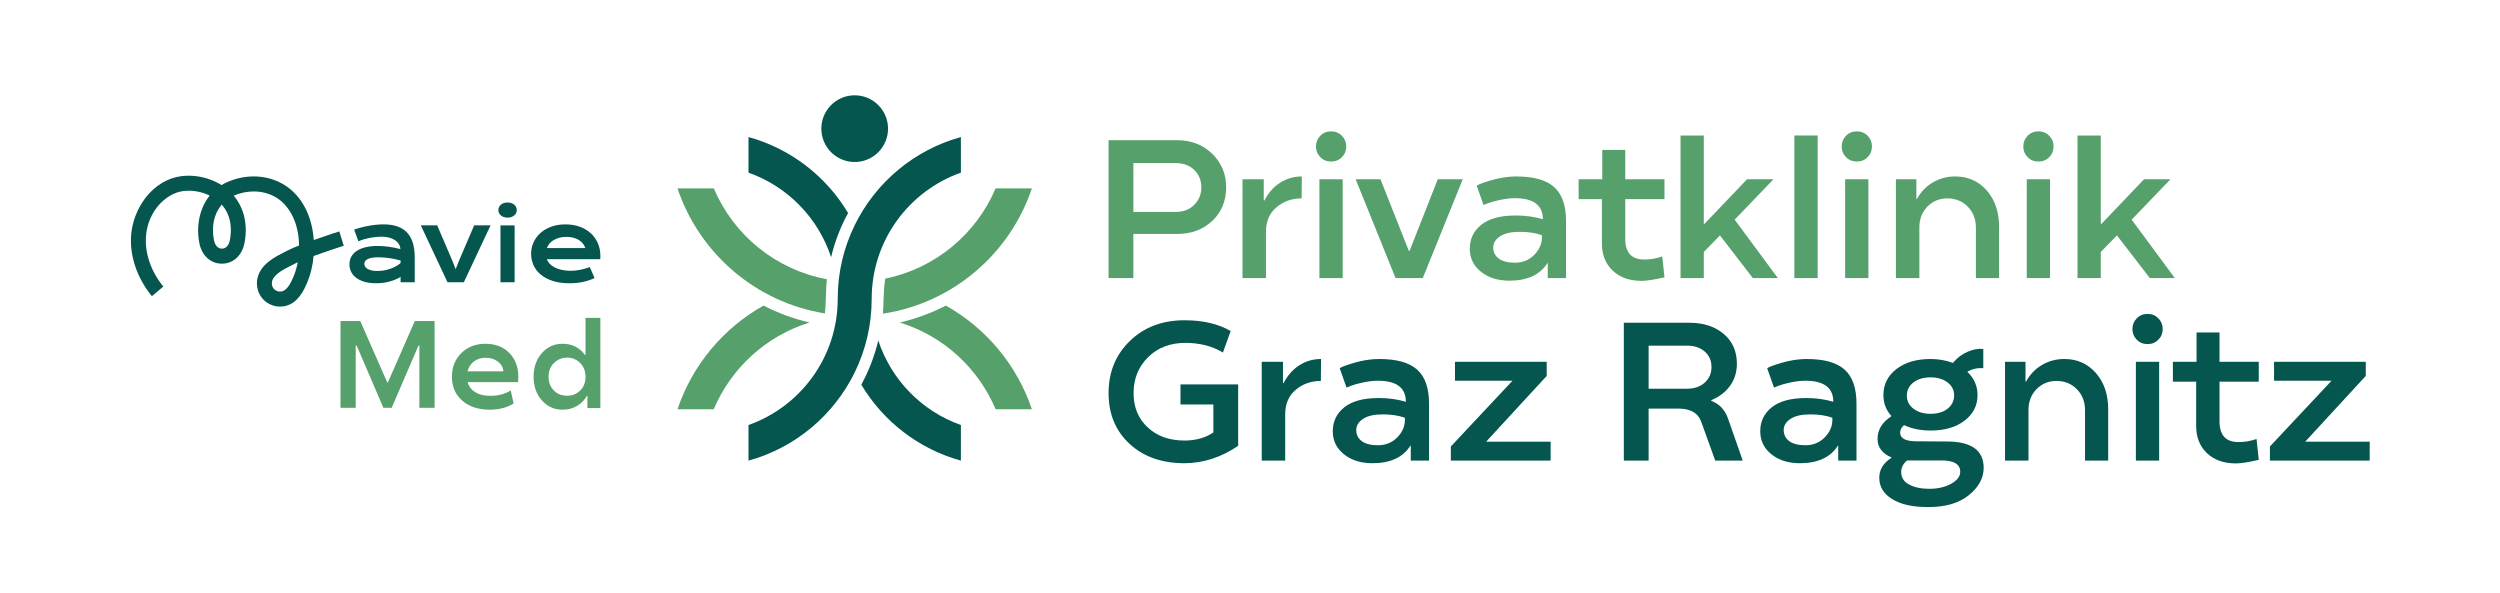 <?xml version="1.0" encoding="UTF-8"?><svg id="PKGR" xmlns="http://www.w3.org/2000/svg" viewBox="0 0 1218.859 289.306"><defs><style>.cls-1{fill:#55a06b;}.cls-2{fill:#05564e;}</style></defs><polygon class="cls-1" points="211.879 198.829 211.879 156.542 202.227 156.542 189.121 186.43 188.791 186.43 188.761 186.361 175.656 156.542 166.004 156.542 166.004 198.829 173.421 198.829 173.421 168.466 173.882 168.466 173.912 168.537 186.928 198.829 190.955 198.829 204.032 168.466 204.462 168.466 204.462 198.829 211.879 198.829"/><path class="cls-1" d="M236.67,167.604c4.784,0,8.658,1.482,11.623,4.448,2.945,3.005,4.418,6.889,4.418,11.653,0,.198-.05,1.067-.148,2.609h-24.581c.593,2.096,1.833,3.731,3.721,4.907,1.888,1.176,4.294,1.764,7.22,1.764,4.052,0,7.413-.889,10.081-2.668l1.394,6.375c-3.104,1.997-6.949,3.014-11.534,3.054-5.673,0-10.18-1.482-13.521-4.448-3.341-2.925-5.011-6.79-5.011-11.594,0-4.704,1.542-8.569,4.625-11.594,3.064-3.004,6.968-4.507,11.712-4.507ZM227.923,181.036h17.494c-.118-1.878-1.008-3.459-2.669-4.744-1.66-1.245-3.667-1.868-6.019-1.868-2.214,0-4.102.593-5.663,1.779-1.562,1.186-2.609,2.797-3.143,4.833Z"/><path class="cls-1" d="M274.291,167.604c4.606,0,8.273,1.849,11.001,5.545h.178v-18.176h7.235v43.972h-6.316v-6.019h-.178c-1.245,2.155-2.906,3.83-4.981,5.026s-4.369,1.794-6.879,1.794c-4.092,0-7.482-1.512-10.17-4.537-2.689-3.005-4.032-6.849-4.032-11.534,0-4.645,1.344-8.49,4.032-11.534,2.688-3.025,6.059-4.537,10.111-4.537ZM276.486,192.926c2.589,0,4.734-.86,6.434-2.58,1.7-1.739,2.55-3.953,2.55-6.642,0-2.728-.86-4.961-2.58-6.701-1.72-1.759-3.854-2.639-6.404-2.639-2.59.04-4.744.929-6.464,2.669-1.72,1.76-2.58,3.983-2.58,6.671s.86,4.912,2.58,6.671c1.7,1.74,3.854,2.59,6.464,2.55Z"/><polygon class="cls-2" points="224.025 126.545 222.161 131.221 220.296 126.545 213.142 109.862 205.148 109.862 218.175 137.61 226.146 137.61 239.173 109.862 231.18 109.862 224.025 126.545"/><path class="cls-2" d="M250.735,99.806c-.388-.329-.859-.591-1.41-.787-.55-.195-1.176-.294-1.875-.294-.685,0-1.303.099-1.854.294-.55.196-1.02.459-1.408.787-.39.329-.689.716-.898,1.163-.211.446-.314.928-.314,1.445,0,.502.103.974.314,1.422.209.446.508.838.898,1.175.388.337.858.602,1.408.799.551.195,1.169.293,1.854.293.698,0,1.324-.098,1.875-.293.551-.197,1.022-.462,1.41-.799.388-.338.687-.729.898-1.175.209-.448.314-.92.314-1.422,0-.517-.105-.999-.314-1.445-.211-.447-.51-.834-.898-1.163"/><rect class="cls-2" x="244.001" y="109.886" width="6.899" height="27.725"/><path class="cls-2" d="M266.626,120.951c.248-.735.641-1.433,1.177-2.09.537-.659,1.207-1.237,2.016-1.739.808-.501,1.747-.9,2.82-1.198,1.072-.296,2.261-.446,3.566-.446,1.226,0,2.353.141,3.379.423,1.025.282,1.926.67,2.703,1.163.778.494,1.426,1.073,1.948,1.738.519.666.903,1.385,1.153,2.15h-18.761ZM291.527,118.697c-.784-1.864-1.911-3.484-3.379-4.864-1.469-1.377-3.255-2.463-5.36-3.254-2.107-.791-4.472-1.186-7.097-1.186-2.642,0-5.0.392-7.073,1.174-2.075.784-3.826,1.832-5.256,3.15-1.431,1.315-2.525,2.829-3.286,4.546-.762,1.714-1.142,3.511-1.142,5.392,0,2.021.397,3.909,1.189,5.663.793,1.755,1.973,3.281,3.543,4.581,1.568,1.301,3.518,2.326,5.848,3.078,2.331.752,5.042,1.128,8.135,1.128,1.212,0,2.365-.055,3.461-.164,1.094-.11,2.144-.27,3.146-.483,1.002-.211,1.966-.478,2.889-.799.925-.32,1.838-.693,2.738-1.115l-2.33-5.31c-1.431.516-2.93.943-4.498,1.281-1.57.337-3.147.505-4.731.505-1.585,0-3.03-.136-4.335-.411-1.305-.274-2.455-.663-3.449-1.163-.993-.501-1.82-1.097-2.48-1.786-.662-.689-1.14-1.448-1.435-2.279h26.008c.032-.25.051-.529.059-.834.007-.306.012-.591.012-.858,0-2.129-.393-4.126-1.177-5.991"/><path class="cls-2" d="M195.304,128.213c-.527.501-1.188.987-1.98,1.456-.792.471-1.678.885-2.656,1.246-.979.361-2.036.65-3.17.87-1.135.22-2.308.329-3.52.329-1.134,0-2.1-.099-2.901-.294-.801-.196-1.457-.454-1.969-.775-.513-.321-.885-.69-1.118-1.106-.233-.414-.35-.848-.35-1.303,0-.423.108-.83.326-1.222.218-.392.591-.732,1.118-1.022.528-.29,1.22-.521,2.075-.694.854-.172,1.927-.258,3.216-.258.622,0,1.347.024,2.179.071.832.047,1.717.13,2.657.247.939.117,1.926.28,2.96.482,1.033.204,2.077.455,3.133.753v1.222ZM186.985,109.392c-1.166,0-2.37.063-3.613.189-1.244.125-2.486.301-3.729.528-1.244.227-2.459.498-3.647.811-1.189.314-2.305.658-3.345,1.034l2.097,5.71c.84-.392,1.744-.728,2.715-1.011.971-.281,1.953-.517,2.949-.705.993-.188,1.957-.329,2.889-.423.932-.094,1.786-.14,2.563-.14,1.429,0,2.706.15,3.834.446,1.126.298,2.088.716,2.89,1.257.8.54,1.424,1.183,1.875,1.927.451.744.714,1.554.792,2.432-1.989-.517-3.918-.901-5.79-1.152-1.874-.251-3.656-.375-5.349-.375-2.285,0-4.284.215-6.001.646-1.717.431-3.15,1.042-4.301,1.833-1.15.79-2.011,1.735-2.586,2.83-.576,1.097-.863,2.312-.863,3.642,0,1.317.277,2.535.828,3.653.55,1.12,1.37,2.096,2.458,2.926,1.087.831,2.443,1.48,4.067,1.95,1.623.471,3.506.705,5.651.705,1.273,0,2.482-.082,3.624-.247,1.141-.165,2.209-.387,3.205-.669.993-.282,1.914-.611,2.761-.988.846-.375,1.627-.775,2.341-1.198v2.609h6.899v-12.077c0-5.466-1.251-9.523-3.751-12.17-2.502-2.647-6.324-3.972-11.466-3.972"/><path class="cls-2" d="M153.164,116.953l-.194.069-.015-.206c-.779-10.685-5.014-19.562-11.925-24.993-8.105-6.37-19.55-7.599-29.869-3.21-1.065.454-2.094.983-3.058,1.571l-.082.05-.083-.051c-5.681-3.548-12.749-5.121-19.385-4.316-6.631.804-12.816,4.473-17.419,10.331-4.136,5.263-6.769,12.064-7.224,18.659-.696,10.095,3.001,20.855,10.145,29.547l5.581-4.694c-5.957-7.254-9.044-16.118-8.477-24.343.871-12.63,9.969-21.216,18.26-22.222,4.251-.516,8.736.241,12.631,2.127l.176.085-.121.154c-1.349,1.713-2.481,3.652-3.363,5.765-2.172,5.209-2.723,11.339-1.549,17.263,1.205,6.075,5.494,10.002,10.928,10.002h.139c5.434,0,9.724-3.926,10.928-10.003,1.731-8.735-.082-16.899-5.105-22.992l-.135-.164.195-.081c3.145-1.314,6.408-1.959,9.574-1.959,4.739,0,9.261,1.446,12.844,4.263,2.704,2.125,9.019,8.52,9.251,21.971l.002.108-.102.041c-2.347.929-4.165,1.725-5.405,2.367-.465.24-.95.486-1.451.737-4.495,2.266-10.642,5.365-12.824,11.159-1.853,4.92-.234,10.428,3.937,13.397,1.933,1.376,4.203,2.104,6.564,2.104.972,0,1.943-.126,2.889-.374,5.714-1.504,8.629-7.089,10.53-11.786,1.552-3.831,2.537-8.003,2.933-12.399l.009-.1.094-.034c6.486-2.361,13.521-4.628,14.627-4.983l-2.192-6.988c-.97.311-6.472,2.082-12.259,4.131M112.064,117.099c-.192.964-1.029,4.111-3.803,4.111h-.139c-2.774,0-3.612-3.147-3.802-4.111-1.318-6.646-.017-12.755,3.663-17.201l.118-.142.122.139c5.141,5.895,4.614,13.309,3.842,17.204M145.099,128.177c-.431,2.226-1.061,4.372-1.874,6.379-1.163,2.873-3.013,6.773-5.638,7.465-.347.091-.699.135-1.05.135-.844,0-1.674-.26-2.378-.762-1.46-1.038-2.008-3.014-1.334-4.805,1.176-3.122,5.669-5.387,9.28-7.206l.145-.073c.473-.239.933-.47,1.375-.699.361-.187.782-.391,1.255-.606l.278-.127-.058.3Z"/><path class="cls-1" d="M573.898,114.062h-21.328v21.516h-12.094v-67.219h33.422c6.875,0,12.578,2.203,17.109,6.609,4.531,4.438,6.797,9.891,6.797,16.359,0,6.625-2.25,12.078-6.75,16.359-4.531,4.25-10.25,6.375-17.156,6.375ZM573.148,79.515h-20.578v23.812h20.578c3.812,0,6.859-1.172,9.141-3.516,2.281-2.312,3.422-5.156,3.422-8.531,0-3.312-1.141-6.109-3.422-8.391-2.281-2.25-5.328-3.375-9.141-3.375Z"/><path class="cls-1" d="M616.133,97.749h.328c1.875-3.688,4.406-6.562,7.594-8.625s6.734-3.094,10.641-3.094l-.094,10.688c-4.719,0-8.797,1.438-12.234,4.312-3.438,2.875-5.156,6.875-5.156,12v22.547h-11.438v-48.188h10.359v10.359Z"/><path class="cls-1" d="M643.695,66.202c1.406-1.438,3.171-2.156,5.297-2.156,2.093,0,3.844.719,5.25,2.156s2.109,3.172,2.109,5.203c0,2.062-.703,3.797-2.109,5.203-1.406,1.438-3.157,2.156-5.25,2.156-2.126,0-3.891-.719-5.297-2.156-1.406-1.406-2.109-3.141-2.109-5.203,0-2.031.703-3.766,2.109-5.203ZM654.617,135.577h-11.344v-48.188h11.344v48.188Z"/><path class="cls-1" d="M686.867,122.312h.375l13.734-34.922h12.188l-19.5,48.188h-13.266l-19.453-48.188h12.094l13.828,34.922Z"/><path class="cls-1" d="M716.586,121.28c0-4.812,1.875-8.719,5.625-11.719s9.359-4.5,16.828-4.5c4.75,0,9.141.609,13.172,1.828,0-6.844-4.547-10.266-13.641-10.266-2.126,0-4.547.281-7.266.844-2.501.531-4.469,1.078-5.906,1.641l-2.109.844-3.328-9.422c.124-.125.516-.336,1.172-.633s1.781-.711,3.375-1.242,3.359-1.031,5.297-1.5c3.25-.75,6.422-1.125,9.516-1.125,8.406,0,14.531,1.719,18.375,5.156,3.876,3.469,5.813,8.984,5.813,16.547v27.844h-8.907v-7.406h-.094c-3.594,5.75-9.766,8.641-18.516,8.672-5.75,0-10.422-1.469-14.016-4.406-3.594-2.906-5.391-6.625-5.391-11.156ZM751.742,115.796v-1.125c-3.031-1.094-6.609-1.641-10.734-1.641-4.219,0-7.422.719-9.609,2.156-2.25,1.469-3.375,3.297-3.375,5.484,0,2.281.906,4.086,2.719,5.414,1.812,1.328,4.422,1.992,7.828,1.992,3.781,0,6.921-1.266,9.422-3.797,2.5-2.562,3.75-5.391,3.75-8.484Z"/><path class="cls-1" d="M801.617,126.53c3.062,0,6-.5,8.812-1.5l1.078,10.172c-5,1.156-8.719,1.734-11.156,1.734-5.906,0-10.609-1.672-14.109-5.016-3.5-3.312-5.25-7.75-5.25-13.312v-21.516h-11.344v-9.703h11.531v-14.297h11.203v14.297h19.125v9.703h-19.125v19.359c0,6.719,3.078,10.078,9.234,10.078Z"/><path class="cls-1" d="M851.773,87.39h12.891l-18.938,19.688,21.047,28.5h-12.188l-16.031-20.812-7.875,8.062v12.75h-11.344v-69.516h11.344v43.031h.375l20.719-21.703Z"/><path class="cls-1" d="M886.179,135.577h-11.344v-69.516h11.344v69.516Z"/><path class="cls-1" d="M900.008,66.202c1.406-1.438,3.172-2.156,5.297-2.156,2.094,0,3.844.719,5.25,2.156s2.109,3.172,2.109,5.203c0,2.062-.703,3.797-2.109,5.203-1.406,1.438-3.156,2.156-5.25,2.156-2.125,0-3.891-.719-5.297-2.156-1.406-1.406-2.109-3.141-2.109-5.203,0-2.031.703-3.766,2.109-5.203ZM910.929,135.577h-11.344v-48.188h11.344v48.188Z"/><path class="cls-1" d="M935.773,110.921v24.656h-11.438v-48.188h9.984v9.609h.281c1.906-3.469,4.5-6.164,7.781-8.086s6.906-2.883,10.875-2.883c6.281,0,11.422,2.297,15.422,6.891,3.969,4.562,5.953,10.422,5.953,17.578v25.078h-11.297v-24.656c0-4.062-1.312-7.438-3.938-10.125s-5.922-4.047-9.891-4.078c-3.906,0-7.172,1.328-9.797,3.984-2.625,2.688-3.938,6.094-3.938,10.219Z"/><path class="cls-1" d="M988.554,66.202c1.406-1.438,3.172-2.156,5.297-2.156,2.094,0,3.844.719,5.25,2.156s2.109,3.172,2.109,5.203c0,2.062-.703,3.797-2.109,5.203-1.406,1.438-3.156,2.156-5.25,2.156-2.125,0-3.891-.719-5.297-2.156-1.406-1.406-2.109-3.141-2.109-5.203,0-2.031.703-3.766,2.109-5.203ZM999.476,135.577h-11.344v-48.188h11.344v48.188Z"/><path class="cls-1" d="M1045.32,87.39h12.891l-18.938,19.688,21.047,28.5h-12.188l-16.031-20.812-7.875,8.062v12.75h-11.344v-69.516h11.344v43.031h.375l20.719-21.703Z"/><path class="cls-2" d="M591.57,197.202h-16.031v-9.797h28.125v29.953c-8.219,5.594-16.922,8.422-26.109,8.484-11.094,0-20.032-3.141-26.812-9.422-6.844-6.281-10.266-14.547-10.266-24.797,0-10.219,3.469-18.688,10.406-25.406,6.906-6.719,15.797-10.078,26.672-10.078,8.937,0,16.422,1.75,22.453,5.25,0,.094-.625,1.828-1.875,5.203-1.25,3.375-1.875,5.141-1.875,5.297-5.062-3.094-11.141-4.672-18.234-4.734-7.469,0-13.563,2.328-18.281,6.984-4.719,4.688-7.078,10.531-7.078,17.531,0,6.906,2.312,12.484,6.938,16.734,4.562,4.25,10.516,6.375,17.859,6.375,5.531,0,10.234-1.312,14.109-3.938v-13.641Z"/><path class="cls-2" d="M625.508,186.749h.328c1.875-3.688,4.406-6.562,7.594-8.625s6.734-3.094,10.641-3.094l-.094,10.688c-4.719,0-8.797,1.438-12.234,4.312-3.438,2.875-5.156,6.875-5.156,12v22.547h-11.438v-48.188h10.359v10.359Z"/><path class="cls-2" d="M649.789,210.28c0-4.812,1.875-8.719,5.625-11.719s9.359-4.5,16.828-4.5c4.75,0,9.141.609,13.172,1.828,0-6.844-4.547-10.266-13.641-10.266-2.126,0-4.547.281-7.266.844-2.501.531-4.469,1.078-5.906,1.641l-2.109.844-3.328-9.422c.124-.125.516-.336,1.172-.633s1.781-.711,3.375-1.242,3.359-1.031,5.297-1.5c3.25-.75,6.422-1.125,9.516-1.125,8.406,0,14.531,1.719,18.375,5.156,3.874,3.469,5.812,8.984,5.812,16.547v27.844h-8.906v-7.406h-.094c-3.594,5.75-9.766,8.641-18.516,8.672-5.75,0-10.422-1.469-14.016-4.406-3.594-2.906-5.391-6.625-5.391-11.156ZM684.945,204.796v-1.125c-3.031-1.094-6.609-1.641-10.734-1.641-4.219,0-7.422.719-9.609,2.156-2.25,1.469-3.375,3.297-3.375,5.484,0,2.281.906,4.086,2.719,5.414,1.812,1.328,4.422,1.992,7.828,1.992,3.781,0,6.921-1.266,9.422-3.797,2.5-2.562,3.75-5.391,3.75-8.484Z"/><path class="cls-2" d="M754.086,183.28l-29.531,32.062h31.453v9.234h-48.656v-6.891l30.047-32.062h-28.031v-9.234h44.719v6.891Z"/><path class="cls-2" d="M834.336,195.093v.375c3.938,1.406,6.688,4.359,8.25,8.859l7.078,20.25h-13.406l-6.938-19.219c-1.562-4.094-5.234-6.141-11.016-6.141h-14.531v25.359h-12.094v-67.219h32.062c6.75,0,12.297,1.812,16.641,5.438,4.281,3.625,6.422,8.469,6.422,14.531,0,4.094-1.102,7.672-3.305,10.734s-5.258,5.406-9.164,7.031ZM834.429,178.874c0-3.062-1.109-5.562-3.328-7.5-2.188-1.906-5.047-2.859-8.578-2.859h-18.75v21h18.75c3.562,0,6.438-1,8.625-3,2.188-1.969,3.281-4.516,3.281-7.641Z"/><path class="cls-2" d="M858.195,210.28c0-4.812,1.875-8.719,5.625-11.719s9.359-4.5,16.828-4.5c4.75,0,9.141.609,13.172,1.828,0-6.844-4.547-10.266-13.641-10.266-2.125,0-4.547.281-7.266.844-2.5.531-4.469,1.078-5.906,1.641l-2.109.844-3.328-9.422c.125-.125.516-.336,1.172-.633s1.781-.711,3.375-1.242,3.359-1.031,5.297-1.5c3.25-.75,6.422-1.125,9.516-1.125,8.406,0,14.531,1.719,18.375,5.156,3.875,3.469,5.812,8.984,5.812,16.547v27.844h-8.906v-7.406h-.094c-3.594,5.75-9.766,8.641-18.516,8.672-5.75,0-10.422-1.469-14.016-4.406-3.594-2.906-5.391-6.625-5.391-11.156ZM893.351,204.796v-1.125c-3.031-1.094-6.609-1.641-10.734-1.641-4.219,0-7.422.719-9.609,2.156-2.25,1.469-3.375,3.297-3.375,5.484,0,2.281.906,4.086,2.719,5.414s4.422,1.992,7.828,1.992c3.781,0,6.922-1.266,9.422-3.797,2.5-2.562,3.75-5.391,3.75-8.484Z"/><path class="cls-2" d="M967.133,228.14c-.031,5.031-2.5,9.5-7.406,13.406-4.844,3.844-11.469,5.734-19.875,5.672-7.375,0-13.156-1.297-17.344-3.891s-6.281-6.062-6.281-10.406c0-4,1.984-7.234,5.953-9.703v-.188c-4.531-1.969-6.797-4.969-6.797-9,0-4.469,2.234-8.156,6.703-11.062v-.188c-2.562-2.844-3.844-6.234-3.844-10.172,0-5.188,2.125-9.422,6.375-12.703,4.25-3.25,9.781-4.875,16.594-4.875,3.906,0,7.547.641,10.922,1.922,1.906-2.375,4.281-4.188,7.125-5.438,2.844-1.219,5.406-1.672,7.688-1.359v9.375c-2.719-.25-5.281.297-7.688,1.641v.188c3.25,3.156,4.875,6.906,4.875,11.25,0,5.125-2.125,9.297-6.375,12.516s-9.797,4.812-16.641,4.781c-4.688,0-8.953-.875-12.797-2.625-1.281,1.031-1.922,2.25-1.922,3.656,0,2.812,2.688,4.219,8.062,4.219l14.812.094c11.906.031,17.859,4.328,17.859,12.891ZM926.914,230.155c0,2.688,1.297,4.719,3.891,6.094s5.859,2.062,9.797,2.062c4.125,0,7.672-.812,10.641-2.438,2.969-1.656,4.453-3.594,4.453-5.812,0-3.719-3-5.578-9-5.578h-16.922c-1.906,1.594-2.859,3.484-2.859,5.672ZM941.211,183.983c-3.438,0-6.219.828-8.344,2.484s-3.188,3.797-3.188,6.422,1.078,4.75,3.234,6.375c2.125,1.656,4.891,2.484,8.297,2.484,3.438,0,6.195-.812,8.273-2.438s3.164-3.766,3.258-6.422c0-2.625-1.062-4.766-3.188-6.422-2.188-1.656-4.969-2.484-8.344-2.484Z"/><path class="cls-2" d="M988.976,199.921v24.656h-11.438v-48.188h9.984v9.609h.281c1.906-3.469,4.5-6.164,7.781-8.086s6.906-2.883,10.875-2.883c6.281,0,11.422,2.297,15.422,6.891,3.969,4.562,5.953,10.422,5.953,17.578v25.078h-11.297v-24.656c0-4.062-1.312-7.438-3.938-10.125s-5.922-4.047-9.891-4.078c-3.906,0-7.172,1.328-9.797,3.984-2.625,2.688-3.938,6.094-3.938,10.219Z"/><path class="cls-2" d="M1041.757,155.202c1.406-1.438,3.172-2.156,5.297-2.156,2.094,0,3.844.719,5.25,2.156s2.109,3.172,2.109,5.203c0,2.062-.703,3.797-2.109,5.203-1.406,1.438-3.156,2.156-5.25,2.156-2.125,0-3.891-.719-5.297-2.156-1.406-1.406-2.109-3.141-2.109-5.203,0-2.031.703-3.766,2.109-5.203ZM1052.679,224.577h-11.344v-48.188h11.344v48.188Z"/><path class="cls-2" d="M1091.351,215.53c3.062,0,6-.5,8.812-1.5l1.078,10.172c-5,1.156-8.719,1.734-11.156,1.734-5.906,0-10.609-1.672-14.109-5.016-3.5-3.312-5.25-7.75-5.25-13.312v-21.516h-11.344v-9.703h11.531v-14.297h11.203v14.297h19.125v9.703h-19.125v19.359c0,6.719,3.078,10.078,9.234,10.078Z"/><path class="cls-2" d="M1153.414,183.28l-29.531,32.062h31.453v9.234h-48.656v-6.891l30.047-32.062h-28.031v-9.234h44.719v6.891Z"/><path class="cls-1" d="M503.087,91.848h-17.696c-9.448,22.323-29.473,39.051-53.781,43.99-.536,3.208-.726,6.544-.829,9.858-.052,1.656-.152,5.167-.322,7.236,34.062-5.164,61.922-29.182,72.626-61.084"/><path class="cls-2" d="M432.956,62.721c0,8.979-7.279,16.258-16.258,16.258s-16.258-7.279-16.258-16.258,7.279-16.258,16.258-16.258,16.258,7.279,16.258,16.258"/><path class="cls-2" d="M416.699,109.791c-5.304,10.839-8.285,23.023-8.285,35.904,0,28.405-18.155,52.565-43.492,61.522v17.358c22.778-6.266,41.578-22.133,51.777-42.975,5.304-10.84,8.285-23.023,8.285-35.904,0-28.405,18.155-52.564,43.492-61.521v-17.358c-22.778,6.266-41.578,22.133-51.777,42.975"/><path class="cls-2" d="M428.202,165.986c-1.812,7.62-4.618,14.854-8.28,21.555,10.678,17.898,27.994,31.378,48.554,37.033v-17.358c-19.018-6.723-33.989-22.011-40.274-41.23"/><path class="cls-2" d="M413.476,103.849c-10.678-17.898-27.994-31.378-48.554-37.033v17.358c19.018,6.723,33.989,22.011,40.274,41.23,1.812-7.62,4.618-14.854,8.28-21.555"/><path class="cls-1" d="M330.31,199.544h17.662c8.502-20.157,25.614-35.791,46.727-42.303-7.895-1.833-15.416-4.627-22.441-8.259-19.581,10.97-34.7,28.958-41.948,50.562"/><path class="cls-1" d="M438.698,157.241c21.114,6.511,38.224,22.146,46.727,42.303h17.662c-7.248-21.604-22.367-39.591-41.948-50.561-7.024,3.631-14.545,6.425-22.441,8.258"/><path class="cls-1" d="M402.615,145.696c.142-3.829.188-6.421.53-9.564-24.924-4.578-45.514-21.543-55.139-44.284h-17.696c10.624,31.664,38.153,55.55,71.867,60.956.278-2.332.334-4.311.438-7.107"/></svg>